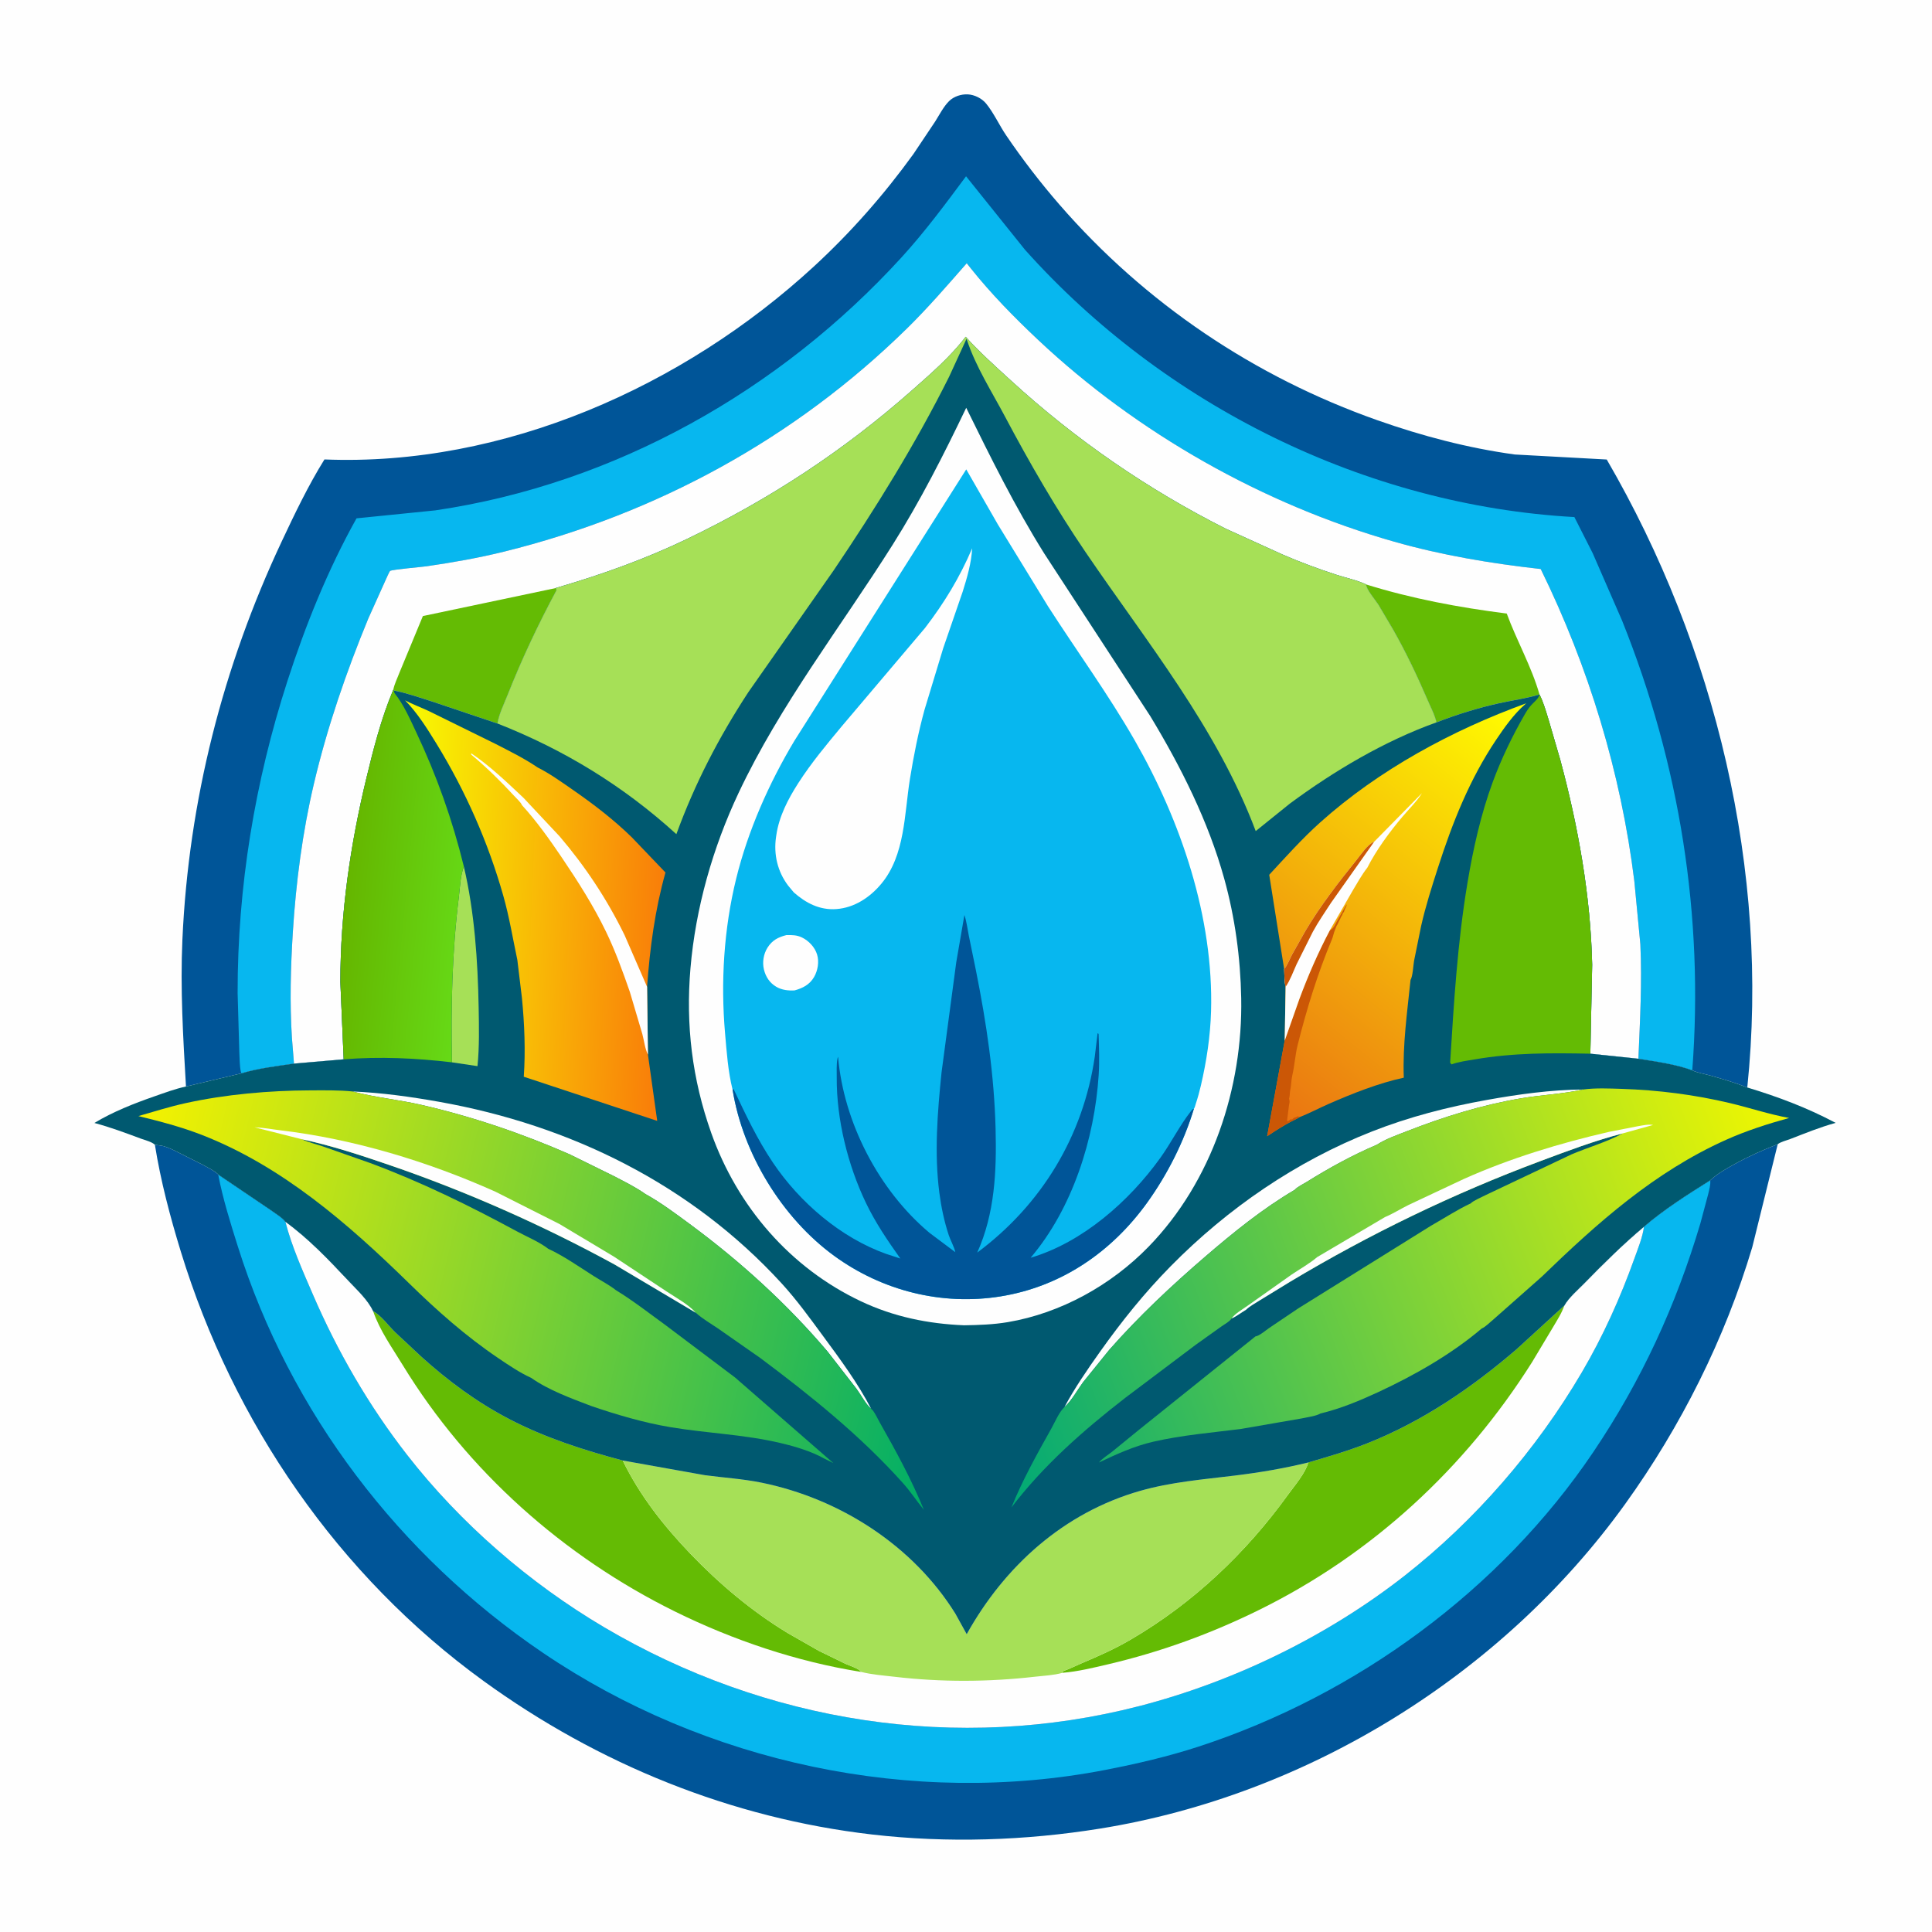 <svg version="1.1" xmlns="http://www.w3.org/2000/svg" style="display: block;" viewBox="0 0 2048 2048" width="1024" height="1024">
<defs>
	<linearGradient id="Gradient1" gradientUnits="userSpaceOnUse" x1="369.153" y1="926.342" x2="494.815" y2="938.475">
		<stop class="stop0" offset="0" stop-opacity="1" stop-color="rgb(101,182,0)"/>
		<stop class="stop1" offset="1" stop-opacity="1" stop-color="rgb(102,217,22)"/>
	</linearGradient>
	<linearGradient id="Gradient2" gradientUnits="userSpaceOnUse" x1="1634.53" y1="762.727" x2="1320.38" y2="1152.87">
		<stop class="stop0" offset="0" stop-opacity="1" stop-color="rgb(255,255,0)"/>
		<stop class="stop1" offset="1" stop-opacity="1" stop-color="rgb(234,117,18)"/>
	</linearGradient>
	<linearGradient id="Gradient3" gradientUnits="userSpaceOnUse" x1="423.173" y1="959.287" x2="703.824" y2="970.795">
		<stop class="stop0" offset="0" stop-opacity="1" stop-color="rgb(248,251,2)"/>
		<stop class="stop1" offset="1" stop-opacity="1" stop-color="rgb(249,125,9)"/>
	</linearGradient>
	<linearGradient id="Gradient4" gradientUnits="userSpaceOnUse" x1="133.614" y1="1246.96" x2="1010.7" y2="1454.71">
		<stop class="stop0" offset="0" stop-opacity="1" stop-color="rgb(245,242,0)"/>
		<stop class="stop1" offset="1" stop-opacity="1" stop-color="rgb(0,174,103)"/>
	</linearGradient>
	<linearGradient id="Gradient5" gradientUnits="userSpaceOnUse" x1="1890.63" y1="1178.8" x2="1038.43" y2="1504.56">
		<stop class="stop0" offset="0" stop-opacity="1" stop-color="rgb(241,247,0)"/>
		<stop class="stop1" offset="1" stop-opacity="1" stop-color="rgb(0,169,118)"/>
	</linearGradient>
</defs>
<path transform="translate(0,0)" fill="rgb(254,254,254)" d="M -0 -0 L 2048 0 L 2048 2048 L -0 2048 L -0 -0 z"/>
<path transform="translate(0,0)" fill="rgb(0,85,152)" d="M 197.142 1151.75 C 194.096 1099.8 191.021 1048.03 193.357 995.953 C 199.95 849.011 236.228 706.758 298.694 573.817 C 312.411 544.625 326.863 514.419 343.933 487.03 C 534.01 494.708 724.639 409.736 862.872 282.352 C 902.101 246.201 937.024 206.465 968.275 163.25 L 991.318 128.808 C 995.789 121.764 1000.13 113.081 1006.02 107.229 C 1011.06 102.219 1018.97 99.662 1026 100.044 C 1033.02 100.425 1040.77 104.255 1045.26 109.713 C 1053.36 119.569 1059.42 132.991 1066.7 143.68 C 1083.97 169.06 1102.95 193.742 1123.08 216.92 C 1213.89 321.477 1329.69 399.476 1460.23 445.511 C 1507.52 462.187 1555.99 474.951 1605.72 481.78 L 1703.21 487.104 C 1818.61 685.544 1876 923.599 1852.2 1152.78 C 1839.41 1147.73 1826.23 1143.82 1813 1140.11 C 1806.77 1138.36 1799.7 1137.36 1793.88 1134.61 C 1776.26 1128.06 1755.26 1125.32 1736.77 1122.32 L 1685.83 1116.97 L 1687.76 1022.66 C 1686.1 949.518 1673 876.291 1654.03 805.797 L 1641.61 763.176 C 1638.83 754.194 1636.19 744.591 1631.93 736.202 C 1617.86 740.443 1603.24 742.317 1588.91 745.5 C 1566.6 750.456 1544.02 757.475 1522.71 765.768 C 1521.07 757.997 1516.7 749.844 1513.56 742.536 C 1502.55 716.897 1490.46 691.41 1476.65 667.142 L 1461.2 640.994 C 1457.55 635.319 1448.97 625.77 1448.04 619.503 C 1438.35 614.907 1426.87 612.642 1416.64 609.307 C 1397.3 602.998 1378.01 595.88 1359.36 587.765 L 1299.11 560.375 C 1216.46 518.702 1139.86 465.874 1071.6 403.397 C 1055.42 388.584 1038.31 373.344 1023.66 357.029 C 1007.79 377.954 986.401 396.437 966.75 413.796 C 894.018 478.043 815.606 529.405 728.238 571.373 C 684.537 592.366 638.959 608.718 592.489 622.345 C 592.215 622.426 589.278 623.236 589.188 623.357 L 589.972 625.521 C 570.459 661.789 553.042 698.785 537.88 737.055 C 534.132 746.514 528.919 756.919 527.328 766.938 L 458.785 743.873 C 445.097 739.566 431.736 734.755 417.615 731.986 L 416.882 731.258 C 404.388 760.639 396.027 793.303 388.547 824.262 C 371.309 895.619 360.856 967.361 360.795 1040.95 L 364.311 1122.92 L 311.65 1127.47 C 293.513 1130.1 273.432 1132.44 255.93 1137.8 L 197.142 1151.75 z"/>
<path transform="translate(0,0)" fill="rgb(7,183,239)" d="M 255.93 1137.8 L 255.402 1136.33 C 253.905 1130.22 254.1 1122.18 253.694 1115.87 L 251.885 1052.8 C 251.767 940.28 270.091 828.886 304.688 721.909 C 323.808 662.788 347.579 603.763 377.93 549.458 L 461.406 541.021 C 651.664 513.08 826.821 414.057 955.787 272.696 C 980.551 245.552 1002.18 216.305 1024.05 186.875 L 1086.54 264.758 C 1233.9 429.592 1447.74 535.776 1668.91 548.123 L 1688.27 586.302 L 1719.5 657.933 C 1780.53 810.055 1806.29 971.181 1793.88 1134.61 C 1776.26 1128.06 1755.26 1125.32 1736.77 1122.32 C 1738.47 1081.68 1740.73 1041.76 1738.85 1001.01 L 1732.43 933.832 C 1718.26 819.259 1684.07 706.809 1633.23 603.199 C 1580.53 597.294 1528.81 588.704 1477.74 574.153 C 1339.04 534.633 1205.65 459.217 1100.58 360.394 C 1075.08 336.406 1050.84 311.716 1028.96 284.32 L 1024.78 279.045 C 1004.13 302.586 983.758 326.252 961.385 348.207 C 842.463 464.908 696.057 544.695 534.546 584.708 C 507.671 591.366 479.715 596.285 452.307 600.266 C 446.929 601.048 415.954 603.698 413.569 605.176 C 412.834 605.632 410.006 612.254 409.36 613.548 L 390.391 655.713 C 367.005 712.481 346.932 770.696 332.826 830.494 C 320.638 882.162 313.692 935.552 310.397 988.5 C 308.092 1025.55 307.078 1063.11 309.449 1100.2 L 311.65 1127.47 C 293.513 1130.1 273.432 1132.44 255.93 1137.8 z"/>
<path transform="translate(0,0)" fill="rgb(254,254,254)" d="M 311.65 1127.47 L 309.449 1100.2 C 307.078 1063.11 308.092 1025.55 310.397 988.5 C 313.692 935.552 320.638 882.162 332.826 830.494 C 346.932 770.696 367.005 712.481 390.391 655.713 L 409.36 613.548 C 410.006 612.254 412.834 605.632 413.569 605.176 C 415.954 603.698 446.929 601.048 452.307 600.266 C 479.715 596.285 507.671 591.366 534.546 584.708 C 696.057 544.695 842.463 464.908 961.385 348.207 C 983.758 326.252 1004.13 302.586 1024.78 279.045 L 1028.96 284.32 C 1050.84 311.716 1075.08 336.406 1100.58 360.394 C 1205.65 459.217 1339.04 534.633 1477.74 574.153 C 1528.81 588.704 1580.53 597.294 1633.23 603.199 C 1684.07 706.809 1718.26 819.259 1732.43 933.832 L 1738.85 1001.01 C 1740.73 1041.76 1738.47 1081.68 1736.77 1122.32 L 1685.83 1116.97 L 1687.76 1022.66 C 1686.1 949.518 1673 876.291 1654.03 805.797 L 1641.61 763.176 C 1638.83 754.194 1636.19 744.591 1631.93 736.202 C 1617.86 740.443 1603.24 742.317 1588.91 745.5 C 1566.6 750.456 1544.02 757.475 1522.71 765.768 C 1521.07 757.997 1516.7 749.844 1513.56 742.536 C 1502.55 716.897 1490.46 691.41 1476.65 667.142 L 1461.2 640.994 C 1457.55 635.319 1448.97 625.77 1448.04 619.503 C 1438.35 614.907 1426.87 612.642 1416.64 609.307 C 1397.3 602.998 1378.01 595.88 1359.36 587.765 L 1299.11 560.375 C 1216.46 518.702 1139.86 465.874 1071.6 403.397 C 1055.42 388.584 1038.31 373.344 1023.66 357.029 C 1007.79 377.954 986.401 396.437 966.75 413.796 C 894.018 478.043 815.606 529.405 728.238 571.373 C 684.537 592.366 638.959 608.718 592.489 622.345 C 592.215 622.426 589.278 623.236 589.188 623.357 L 589.972 625.521 C 570.459 661.789 553.042 698.785 537.88 737.055 C 534.132 746.514 528.919 756.919 527.328 766.938 L 458.785 743.873 C 445.097 739.566 431.736 734.755 417.615 731.986 L 416.882 731.258 C 404.388 760.639 396.027 793.303 388.547 824.262 C 371.309 895.619 360.856 967.361 360.795 1040.95 L 364.311 1122.92 L 311.65 1127.47 z"/>
<path transform="translate(0,0)" fill="rgb(100,187,4)" d="M 589.188 623.357 L 589.972 625.521 C 570.459 661.789 553.042 698.785 537.88 737.055 C 534.132 746.514 528.919 756.919 527.328 766.938 L 458.785 743.873 C 445.097 739.566 431.736 734.755 417.615 731.986 L 416.882 731.258 C 418.001 725.269 421.217 718.94 423.367 713.209 L 448.273 653.047 L 589.188 623.357 z"/>
<path transform="translate(0,0)" fill="rgb(100,187,4)" d="M 1448.04 619.503 C 1496.86 634.681 1546.57 643.936 1597.22 650.388 C 1607.73 679.122 1623.6 706.752 1631.93 736.202 C 1617.86 740.443 1603.24 742.317 1588.91 745.5 C 1566.6 750.456 1544.02 757.475 1522.71 765.768 C 1521.07 757.997 1516.7 749.844 1513.56 742.536 C 1502.55 716.897 1490.46 691.41 1476.65 667.142 L 1461.2 640.994 C 1457.55 635.319 1448.97 625.77 1448.04 619.503 z"/>
<path transform="translate(0,0)" fill="rgb(0,85,152)" d="M 164.183 1213.47 L 170.183 1214.39 C 175.463 1214.94 180.394 1217.57 185.187 1219.71 L 214.442 1234.44 C 219.804 1237.41 226.622 1240.56 231.087 1244.73 L 231.314 1245.15 L 286.672 1282.57 C 291.621 1286.21 298.778 1290.36 302.527 1295.12 C 327.19 1312.97 348.813 1335.82 369.586 1357.92 C 378.511 1367.41 390.002 1377.95 395.513 1389.83 C 404.035 1394.59 411.54 1404.95 418.5 1411.87 L 446.529 1438.09 C 474.967 1463.78 505.562 1486.43 539.613 1504.17 C 578.062 1524.2 618.413 1537.08 660.118 1548.2 L 747.125 1563.76 C 767.084 1566.42 787.385 1567.65 807.132 1571.67 C 889.993 1588.52 967.679 1638.14 1012.69 1710.5 L 1024.75 1732.33 C 1065.02 1660.02 1127.77 1603.49 1208.5 1580.42 C 1241.51 1570.99 1274.86 1568.34 1308.78 1564.19 C 1335.15 1560.97 1361.01 1556.61 1386.81 1550.29 C 1407.95 1544.12 1429 1538.04 1449.5 1529.91 C 1507.94 1506.74 1560.19 1471.06 1607.6 1430.29 L 1658.27 1383.91 C 1663 1375.5 1672.42 1367.52 1679.18 1360.6 C 1699.48 1339.8 1720.37 1319.08 1742.67 1300.4 C 1764.23 1281.85 1788.87 1266.34 1812.9 1251.22 C 1820.59 1244.09 1829.31 1239.18 1838.45 1234.14 C 1853.37 1225.9 1868.56 1219.06 1884.45 1212.95 L 1857.5 1321.98 C 1828.52 1419.11 1781.84 1512.22 1722.64 1594.45 C 1592.49 1775.23 1386.06 1902.96 1166.13 1938.38 C 1086.83 1951.15 1004.45 1953.88 924.552 1944.66 C 775.068 1927.39 634.18 1870.09 512.632 1781.95 C 358.523 1670.21 247.295 1507.95 191.656 1326.65 C 180.311 1289.68 170.278 1251.71 164.183 1213.47 z"/>
<path transform="translate(0,0)" fill="rgb(7,183,239)" d="M 231.314 1245.15 L 286.672 1282.57 C 291.621 1286.21 298.778 1290.36 302.527 1295.12 C 309.258 1321.37 320.953 1347.36 331.671 1372.21 C 357.808 1432.81 390.951 1490.08 431.533 1542.22 C 488.003 1614.78 561.343 1678.27 640.49 1725 C 811.628 1826.05 1014.78 1858.32 1207.72 1808.52 C 1307.99 1782.63 1407.23 1734.31 1488.86 1670.4 C 1563.69 1611.8 1628.56 1536.84 1676.72 1454.9 C 1699.26 1416.54 1717.66 1375.7 1732.62 1333.81 C 1736.36 1323.34 1741.29 1311.46 1742.67 1300.4 C 1764.23 1281.85 1788.87 1266.34 1812.9 1251.22 C 1813.47 1255.93 1811.76 1261.39 1810.71 1266.01 L 1802.51 1296.69 C 1776.55 1384.15 1740.03 1463.47 1688.98 1539.21 C 1590.35 1685.56 1437.82 1796.95 1270.42 1851.51 C 1238.28 1861.98 1205.08 1869.7 1171.92 1876.14 C 967.275 1915.82 747.834 1868.8 575.609 1752.09 C 423.238 1648.82 307.669 1497.37 252.163 1321.44 C 244.292 1296.5 236.243 1270.83 231.314 1245.15 z"/>
<path transform="translate(0,0)" fill="rgb(254,254,254)" d="M 302.527 1295.12 C 327.19 1312.97 348.813 1335.82 369.586 1357.92 C 378.511 1367.41 390.002 1377.95 395.513 1389.83 C 404.035 1394.59 411.54 1404.95 418.5 1411.87 L 446.529 1438.09 C 474.967 1463.78 505.562 1486.43 539.613 1504.17 C 578.062 1524.2 618.413 1537.08 660.118 1548.2 L 747.125 1563.76 C 767.084 1566.42 787.385 1567.65 807.132 1571.67 C 889.993 1588.52 967.679 1638.14 1012.69 1710.5 L 1024.75 1732.33 C 1065.02 1660.02 1127.77 1603.49 1208.5 1580.42 C 1241.51 1570.99 1274.86 1568.34 1308.78 1564.19 C 1335.15 1560.97 1361.01 1556.61 1386.81 1550.29 C 1407.95 1544.12 1429 1538.04 1449.5 1529.91 C 1507.94 1506.74 1560.19 1471.06 1607.6 1430.29 L 1658.27 1383.91 C 1663 1375.5 1672.42 1367.52 1679.18 1360.6 C 1699.48 1339.8 1720.37 1319.08 1742.67 1300.4 C 1741.29 1311.46 1736.36 1323.34 1732.62 1333.81 C 1717.66 1375.7 1699.26 1416.54 1676.72 1454.9 C 1628.56 1536.84 1563.69 1611.8 1488.86 1670.4 C 1407.23 1734.31 1307.99 1782.63 1207.72 1808.52 C 1014.78 1858.32 811.628 1826.05 640.49 1725 C 561.343 1678.27 488.003 1614.78 431.533 1542.22 C 390.951 1490.08 357.808 1432.81 331.671 1372.21 C 320.953 1347.36 309.258 1321.37 302.527 1295.12 z"/>
<path transform="translate(0,0)" fill="rgb(100,187,4)" d="M 395.513 1389.83 C 404.035 1394.59 411.54 1404.95 418.5 1411.87 L 446.529 1438.09 C 474.967 1463.78 505.562 1486.43 539.613 1504.17 C 578.062 1524.2 618.413 1537.08 660.118 1548.2 C 678.07 1585.18 703.682 1617.68 732.034 1647.21 C 762.689 1679.13 797.078 1708.13 835 1731.1 L 868 1749.94 L 896.201 1763.69 C 900.41 1765.58 910.47 1768.66 912.895 1772.3 C 844.991 1761.56 776.897 1738.6 715.355 1708.2 C 597.346 1649.91 495.588 1559.46 426.868 1446.97 C 415.749 1428.77 402.41 1410.16 395.513 1389.83 z"/>
<path transform="translate(0,0)" fill="rgb(100,187,4)" d="M 1386.81 1550.29 C 1407.95 1544.12 1429 1538.04 1449.5 1529.91 C 1507.94 1506.74 1560.19 1471.06 1607.6 1430.29 L 1658.27 1383.91 C 1655.5 1392.06 1650.5 1399.6 1646.18 1407.01 L 1623.93 1444.13 C 1552.94 1556.59 1454.36 1647.54 1335 1706.43 C 1283.57 1731.81 1230.67 1751.03 1174.81 1764.18 C 1159.12 1767.87 1142.16 1772.02 1126.09 1773.25 L 1126.93 1771.51 C 1133.74 1769.11 1140.33 1765.73 1147 1762.92 C 1164.79 1755.42 1181.66 1747.91 1198.37 1738.15 C 1264.7 1699.42 1320.58 1646.46 1365.39 1584.38 C 1372.21 1574.93 1383.88 1561.42 1386.81 1550.29 z"/>
<path transform="translate(0,0)" fill="rgb(166,224,87)" d="M 660.118 1548.2 L 747.125 1563.76 C 767.084 1566.42 787.385 1567.65 807.132 1571.67 C 889.993 1588.52 967.679 1638.14 1012.69 1710.5 L 1024.75 1732.33 C 1065.02 1660.02 1127.77 1603.49 1208.5 1580.42 C 1241.51 1570.99 1274.86 1568.34 1308.78 1564.19 C 1335.15 1560.97 1361.01 1556.61 1386.81 1550.29 C 1383.88 1561.42 1372.21 1574.93 1365.39 1584.38 C 1320.58 1646.46 1264.7 1699.42 1198.37 1738.15 C 1181.66 1747.91 1164.79 1755.42 1147 1762.92 C 1140.33 1765.73 1133.74 1769.11 1126.93 1771.51 L 1126.09 1773.25 L 1125.92 1773.36 C 1116.78 1775.88 1106.89 1776.29 1097.5 1777.35 C 1047.25 1783.06 997.912 1783.29 947.616 1777.37 C 936.152 1776.03 924.06 1775.17 912.895 1772.3 C 910.47 1768.66 900.41 1765.58 896.201 1763.69 L 868 1749.94 L 835 1731.1 C 797.078 1708.13 762.689 1679.13 732.034 1647.21 C 703.682 1617.68 678.07 1585.18 660.118 1548.2 z"/>
<path transform="translate(0,0)" fill="rgb(0,89,112)" d="M 589.188 623.357 C 589.278 623.236 592.215 622.426 592.489 622.345 C 638.959 608.718 684.537 592.366 728.238 571.373 C 815.606 529.405 894.018 478.043 966.75 413.796 C 986.401 396.437 1007.79 377.954 1023.66 357.029 C 1038.31 373.344 1055.42 388.584 1071.6 403.397 C 1139.86 465.874 1216.46 518.702 1299.11 560.375 L 1359.36 587.765 C 1378.01 595.88 1397.3 602.998 1416.64 609.307 C 1426.87 612.642 1438.35 614.907 1448.04 619.503 C 1448.97 625.77 1457.55 635.319 1461.2 640.994 L 1476.65 667.142 C 1490.46 691.41 1502.55 716.897 1513.56 742.536 C 1516.7 749.844 1521.07 757.997 1522.71 765.768 C 1544.02 757.475 1566.6 750.456 1588.91 745.5 C 1603.24 742.317 1617.86 740.443 1631.93 736.202 C 1636.19 744.591 1638.83 754.194 1641.61 763.176 L 1654.03 805.797 C 1673 876.291 1686.1 949.518 1687.76 1022.66 L 1685.83 1116.97 L 1736.77 1122.32 C 1755.26 1125.32 1776.26 1128.06 1793.88 1134.61 C 1799.7 1137.36 1806.77 1138.36 1813 1140.11 C 1826.23 1143.82 1839.41 1147.73 1852.2 1152.78 C 1884.68 1162.59 1915.88 1174.33 1945.86 1190.3 C 1929.24 1194.84 1913.65 1201.27 1897.62 1207.46 C 1894.02 1208.85 1887.24 1210.49 1884.45 1212.95 C 1868.56 1219.06 1853.37 1225.9 1838.45 1234.14 C 1829.31 1239.18 1820.59 1244.09 1812.9 1251.22 C 1788.87 1266.34 1764.23 1281.85 1742.67 1300.4 C 1720.37 1319.08 1699.48 1339.8 1679.18 1360.6 C 1672.42 1367.52 1663 1375.5 1658.27 1383.91 L 1607.6 1430.29 C 1560.19 1471.06 1507.94 1506.74 1449.5 1529.91 C 1429 1538.04 1407.95 1544.12 1386.81 1550.29 C 1361.01 1556.61 1335.15 1560.97 1308.78 1564.19 C 1274.86 1568.34 1241.51 1570.99 1208.5 1580.42 C 1127.77 1603.49 1065.02 1660.02 1024.75 1732.33 L 1012.69 1710.5 C 967.679 1638.14 889.993 1588.52 807.132 1571.67 C 787.385 1567.65 767.084 1566.42 747.125 1563.76 L 660.118 1548.2 C 618.413 1537.08 578.062 1524.2 539.613 1504.17 C 505.562 1486.43 474.967 1463.78 446.529 1438.09 L 418.5 1411.87 C 411.54 1404.95 404.035 1394.59 395.513 1389.83 C 390.002 1377.95 378.511 1367.41 369.586 1357.92 C 348.813 1335.82 327.19 1312.97 302.527 1295.12 C 298.778 1290.36 291.621 1286.21 286.672 1282.57 L 231.314 1245.15 L 231.087 1244.73 C 226.622 1240.56 219.804 1237.41 214.442 1234.44 L 185.187 1219.71 C 180.394 1217.57 175.463 1214.94 170.183 1214.39 L 164.183 1213.47 C 160.92 1210.33 153.616 1208.59 149.319 1206.99 C 133.062 1200.93 116.83 1194.88 100.057 1190.38 C 119.664 1178.53 142.124 1169.68 163.729 1162.17 C 174.707 1158.35 185.762 1154.17 197.142 1151.75 L 255.93 1137.8 C 273.432 1132.44 293.513 1130.1 311.65 1127.47 L 364.311 1122.92 L 360.795 1040.95 C 360.856 967.361 371.309 895.619 388.547 824.262 C 396.027 793.303 404.388 760.639 416.882 731.258 L 417.615 731.986 C 431.736 734.755 445.097 739.566 458.785 743.873 L 527.328 766.938 C 528.919 756.919 534.132 746.514 537.88 737.055 C 553.042 698.785 570.459 661.789 589.972 625.521 L 589.188 623.357 z"/>
<path transform="translate(0,0)" fill="rgb(166,224,87)" d="M 491.714 918.586 C 503.026 966.767 506.488 1018.59 507.393 1067.97 C 507.767 1088.4 508.218 1109.82 506.156 1130.15 L 479.113 1126.12 C 477.926 1067.24 479.16 1009.2 486.398 950.733 C 487.669 940.46 487.975 928.24 491.714 918.586 z"/>
<path transform="translate(0,0)" fill="rgb(254,254,254)" d="M 1128.38 1491.56 C 1139.15 1471.38 1152.75 1451.65 1166.01 1432.99 C 1189.03 1400.59 1213.07 1370.59 1241 1342.22 C 1301.37 1280.91 1374.11 1230.96 1454.36 1199.41 C 1493.73 1183.92 1534.52 1173.45 1576.09 1165.99 C 1609.67 1159.96 1644.01 1155.2 1678.15 1154.91 C 1656.55 1159.69 1634 1160.62 1612.14 1164.31 C 1570.88 1171.26 1530.09 1183.96 1491.19 1199.19 C 1481.05 1203.17 1468.74 1207.4 1459.62 1213.41 C 1433.95 1224.34 1408.82 1238.09 1385.18 1252.87 C 1381.66 1255.08 1375.06 1258.17 1372.63 1261.15 C 1338.45 1281.21 1307.3 1306.51 1277.31 1332.31 C 1241.5 1363.12 1207.2 1395.32 1175.94 1430.81 L 1148.01 1465.35 C 1141.98 1473.54 1135.93 1484.87 1128.38 1491.56 z"/>
<path transform="translate(0,0)" fill="rgb(254,254,254)" d="M 373.82 1157 C 404.709 1158.33 435.016 1162.54 465.427 1167.95 C 604.571 1192.71 732.323 1255.37 828.446 1360.31 C 844.438 1377.77 858.252 1396.93 872.27 1415.95 C 890.301 1440.43 909.61 1466.4 923.492 1493.47 C 917.629 1488.34 912.709 1478.7 907.982 1472.26 L 877.219 1432.68 C 834.72 1382.56 785.355 1337.63 732.576 1298.59 C 717.031 1287.09 700.833 1274.97 683.956 1265.59 C 673.687 1258.32 661.741 1252.48 650.591 1246.64 L 604.924 1224.17 L 604.88 1224.07 C 553.799 1201.68 500.747 1183.59 446.359 1171.13 C 422.837 1165.74 398.244 1163.4 375.043 1157.33 L 373.82 1157 z"/>
<path transform="translate(0,0)" fill="url(#Gradient1)" d="M 416.882 731.258 L 417.615 731.986 C 417.803 733.363 417.667 734.115 418.551 735.215 C 427.873 746.803 434.562 762.15 440.925 775.598 C 462.862 821.957 479.499 868.783 491.714 918.586 C 487.975 928.24 487.669 940.46 486.398 950.733 C 479.16 1009.2 477.926 1067.24 479.113 1126.12 C 440.836 1121.63 402.776 1119.84 364.311 1122.92 L 360.795 1040.95 C 360.856 967.361 371.309 895.619 388.547 824.262 C 396.027 793.303 404.388 760.639 416.882 731.258 z"/>
<path transform="translate(0,0)" fill="rgb(100,187,4)" d="M 1631.93 736.202 C 1636.19 744.591 1638.83 754.194 1641.61 763.176 L 1654.03 805.797 C 1673 876.291 1686.1 949.518 1687.76 1022.66 L 1685.83 1116.97 C 1644.28 1116.11 1604.18 1115.92 1563.02 1123.04 C 1555.11 1124.41 1546.24 1125.47 1538.71 1128.29 L 1537.22 1126.5 C 1541.16 1062.78 1544.97 999.572 1555.48 936.49 C 1561.49 900.337 1569.72 863.172 1582.46 828.75 C 1591.57 804.157 1603.11 780.238 1616.18 757.5 C 1618.29 753.827 1620.5 750.421 1623.34 747.271 C 1626.14 744.169 1631.23 740.408 1631.93 736.202 z"/>
<path transform="translate(0,0)" fill="url(#Gradient2)" d="M 1345.43 927.297 C 1362.88 908.486 1380.2 889.052 1399.32 871.914 C 1461.71 815.983 1539.46 773.978 1617.89 745.525 L 1616.48 746.743 C 1604.68 757.101 1594.8 771.046 1586.09 784.01 C 1557.88 826.012 1539.63 872.047 1524.24 919.948 C 1517.69 940.318 1511.17 960.668 1506.46 981.562 L 1498.96 1018.5 C 1498.12 1023.24 1497.63 1034.9 1495.23 1038.79 C 1491.67 1073.37 1486.77 1107.49 1488.08 1142.39 C 1461.57 1148.05 1433.19 1159.35 1408.42 1170.2 C 1397.91 1174.81 1387.54 1180.39 1376.87 1184.51 C 1376.64 1185.13 1370.4 1187.98 1369.47 1188.47 C 1360.28 1193.23 1351.83 1198.71 1343.23 1204.45 L 1361.84 1103.15 L 1362.81 1046.09 C 1361.33 1040.32 1361.58 1033.29 1361.26 1027.29 L 1345.43 927.297 z"/>
<path transform="translate(0,0)" fill="rgb(203,87,6)" d="M 1409.61 986.298 L 1411.28 985.199 C 1414.17 983.152 1415.36 980.003 1416.99 976.995 L 1427.4 958.66 C 1427.6 960.2 1426.96 961.069 1426.29 962.409 C 1425.26 964.479 1425.7 963.472 1424.97 965.625 C 1423.93 968.72 1425.24 965.421 1423.51 968 L 1422.5 970.51 L 1421.51 972 L 1421.01 973.25 L 1418.4 978.625 C 1417.54 980.512 1418.07 979.454 1417.12 980.984 C 1416.29 982.312 1416.04 983.559 1415.5 985 L 1415.07 985.924 C 1413.73 989.017 1413.28 992.463 1411.95 995.631 C 1396.83 1031.67 1385.09 1069.74 1375.6 1107.62 C 1372.92 1118.28 1372.36 1129.44 1369.87 1140.02 C 1368.72 1144.9 1368.91 1150.08 1367.81 1154.93 C 1367.18 1157.68 1367.4 1160.39 1366.79 1163.17 C 1366.35 1165.17 1366.43 1164.2 1366.81 1166.25 C 1367.2 1168.37 1366.88 1169.33 1366.44 1171.35 L 1364.38 1187.51 L 1365 1188.76 C 1366.47 1188.02 1366.92 1187.66 1368 1186.51 L 1369.75 1186.75 L 1370.46 1185.93 C 1371.7 1184.7 1372.51 1184.65 1374.08 1184.08 L 1376.34 1183.14 L 1376.87 1184.51 C 1376.64 1185.13 1370.4 1187.98 1369.47 1188.47 C 1360.28 1193.23 1351.83 1198.71 1343.23 1204.45 L 1361.84 1103.15 L 1377.34 1059.14 C 1386.5 1034.43 1397.32 1009.58 1409.61 986.298 z"/>
<path transform="translate(0,0)" fill="rgb(254,254,254)" d="M 1456.65 892.297 L 1507.37 840.74 C 1501.63 849.818 1493.34 857.829 1486.4 866.061 C 1472.86 882.115 1458.91 901.09 1449.41 919.795 C 1443.48 927.303 1438.83 935.981 1433.87 944.151 L 1409.61 986.298 C 1397.32 1009.58 1386.5 1034.43 1377.34 1059.14 L 1361.84 1103.15 L 1362.81 1046.09 C 1361.33 1040.32 1361.58 1033.29 1361.26 1027.29 C 1364.78 1023.04 1367.02 1016.84 1369.62 1011.88 L 1383.81 986.753 C 1399.43 960.456 1418.63 935.578 1437.84 911.825 C 1442.21 906.418 1450.07 894.556 1456.65 892.297 z"/>
<path transform="translate(0,0)" fill="rgb(203,87,6)" d="M 1361.26 1027.29 C 1364.78 1023.04 1367.02 1016.84 1369.62 1011.88 L 1383.81 986.753 C 1399.43 960.456 1418.63 935.578 1437.84 911.825 C 1442.21 906.418 1450.07 894.556 1456.65 892.297 L 1411 956.918 C 1404.45 967.022 1397.42 977.13 1391.67 987.709 L 1374.5 1022 C 1370.91 1029.85 1367.7 1039.02 1362.81 1046.09 C 1361.33 1040.32 1361.58 1033.29 1361.26 1027.29 z"/>
<path transform="translate(0,0)" fill="url(#Gradient3)" d="M 548.396 1017.52 C 543.582 994.763 539.91 972.122 533.549 949.66 C 517.496 892.978 493.475 838.495 462.665 788.307 C 452.928 772.445 442.45 755.737 429.39 742.376 C 437.556 746.731 446.264 749.848 454.622 753.803 L 525.255 788.563 C 540.238 796.267 555.975 804.01 569.878 813.522 C 582.575 819.879 594.669 828.564 606.342 836.638 C 628.663 852.076 650.28 868.572 669.728 887.563 L 705.424 924.885 C 694.275 964.578 688.88 1005.05 685.941 1046.12 L 686.835 1117.96 L 696.685 1188.19 L 555.221 1141.38 C 557.142 1114.01 555.942 1085.16 553.273 1057.88 L 548.396 1017.52 z"/>
<path transform="translate(0,0)" fill="rgb(254,254,254)" d="M 553.195 853.359 C 552.684 851.131 546.765 845.535 545.024 843.647 C 530.595 828.002 515.83 813.523 499.5 799.872 L 499.5 798.51 C 519.516 812.044 537.304 829.169 554.874 845.704 L 593.218 886.585 C 620.563 918.62 643.575 953.407 662.065 991.273 L 685.941 1046.12 L 686.835 1117.96 C 683.618 1111.49 682.789 1103.2 680.92 1096.19 L 667.662 1051.45 C 660.164 1029.85 652.373 1008.31 642.426 987.691 C 629.25 960.378 612.569 934.203 595.588 909.094 C 582.594 889.881 568.848 870.507 553.195 853.359 z"/>
<path transform="translate(0,0)" fill="url(#Gradient4)" d="M 563.103 1460.62 C 550.994 1455.15 538.932 1446.94 527.955 1439.52 C 493.584 1416.26 463.171 1389.25 433.561 1360.28 C 369.238 1297.36 298.951 1236.12 213.958 1203.05 C 191.98 1194.5 169.582 1188.69 146.741 1183.08 C 163.205 1178.37 179.655 1173.14 196.387 1169.45 C 239.161 1160.03 285.277 1155.99 329.013 1155.84 C 343.917 1155.79 358.983 1155.51 373.82 1157 L 375.043 1157.33 C 398.244 1163.4 422.837 1165.74 446.359 1171.13 C 500.747 1183.59 553.799 1201.68 604.88 1224.07 L 604.924 1224.17 L 650.591 1246.64 C 661.741 1252.48 673.687 1258.32 683.956 1265.59 C 700.833 1274.97 717.031 1287.09 732.576 1298.59 C 785.355 1337.63 834.72 1382.56 877.219 1432.68 L 907.982 1472.26 C 912.709 1478.7 917.629 1488.34 923.492 1493.47 C 926.233 1494.96 931.014 1505.15 932.74 1508.19 C 949.655 1537.93 966.437 1568.7 979.319 1600.44 C 971.785 1591.23 965.301 1581.25 957.341 1572.34 C 912.423 1522.11 859.435 1479.48 805.612 1439.3 L 761.011 1408.16 C 753.354 1402.96 744.345 1397.78 737.538 1391.55 L 651.567 1340.48 C 575.729 1298.99 494.665 1263.06 412.911 1235.02 C 382.314 1224.53 351.377 1214.31 319.699 1207.59 C 327.025 1210.94 334.823 1212.74 342.429 1215.3 L 392.377 1232.85 C 446.18 1252.82 497.48 1277.96 547.884 1305.26 C 558.304 1310.9 571.802 1316.49 581.139 1323.75 C 597.688 1331.39 613.889 1342.87 629.328 1352.64 C 636.905 1357.43 645.756 1362.02 652.76 1367.55 C 671.007 1378.72 687.707 1391.75 704.98 1404.3 L 779.261 1460.25 L 883.335 1550.89 L 873.729 1546.14 C 859.865 1538.35 842.988 1533.39 827.598 1529.73 C 789.118 1520.58 749.682 1519.38 710.793 1512.87 C 682.299 1508.1 653.81 1499.69 626.502 1490.34 C 605.486 1482.29 581.565 1473.66 563.103 1460.62 z"/>
<path transform="translate(0,0)" fill="rgb(254,254,254)" d="M 319.699 1207.59 L 269.879 1195 C 278.844 1195.27 287.618 1197.03 296.509 1198.08 C 374.737 1207.32 453.373 1231.14 525.174 1263.25 L 592.95 1297.46 L 650.67 1331.99 L 706.643 1369.02 C 716.353 1375.46 730.008 1382.87 737.538 1391.55 L 651.567 1340.48 C 575.729 1298.99 494.665 1263.06 412.911 1235.02 C 382.314 1224.53 351.377 1214.31 319.699 1207.59 z"/>
<path transform="translate(0,0)" fill="url(#Gradient5)" d="M 1678.15 1154.91 C 1691.39 1153.16 1705.71 1153.82 1719.06 1154.25 C 1757.7 1155.5 1796.26 1160.41 1833.89 1169.35 C 1854.87 1174.33 1875.34 1181.27 1896.57 1185.09 C 1873.93 1191.31 1851.1 1198.66 1829.66 1208.27 C 1753.68 1242.33 1693.43 1296.21 1634.28 1353.4 L 1582.97 1398.77 C 1579.67 1401.43 1574.44 1406.83 1570.74 1408.21 C 1538.7 1435.46 1499.36 1457.89 1461.25 1475.57 C 1441.8 1484.59 1420.76 1493.4 1399.85 1498.32 C 1395.04 1501.16 1385.5 1502.35 1379.9 1503.58 L 1315.06 1514.81 C 1284.1 1518.71 1253.03 1521.27 1222.56 1528.27 C 1202.11 1532.97 1183.78 1541.41 1164.96 1550.29 C 1168.15 1546.16 1174.51 1542.38 1178.7 1539.03 L 1207 1515.93 L 1330.85 1416.62 C 1334.5 1416.4 1341.91 1410.13 1345.06 1407.94 L 1376.16 1386.98 L 1516.99 1299.27 C 1530.98 1291.34 1544.82 1282.26 1559.36 1275.46 C 1560.33 1273.5 1572.54 1268.05 1575.28 1266.64 L 1665.88 1223.69 C 1683.63 1216.15 1703.34 1210.6 1720.22 1201.44 C 1690.57 1209.08 1661.66 1220.05 1633 1230.76 C 1540.52 1265.32 1452.1 1308.04 1367.43 1358.78 L 1335.14 1378.56 C 1330.43 1381.59 1324.84 1384.51 1320.86 1388.37 C 1315.85 1391.38 1310.71 1395.3 1305.47 1397.72 C 1303.04 1401.28 1298.32 1403.53 1294.81 1406.06 L 1267.45 1425.58 L 1193 1481.63 C 1148.84 1515.86 1106.13 1553.33 1072.17 1597.96 C 1083.7 1569.21 1099.39 1541.2 1114.51 1514.2 C 1118.34 1507.35 1122.71 1496.8 1128.38 1491.56 C 1135.93 1484.87 1141.98 1473.54 1148.01 1465.35 L 1175.94 1430.81 C 1207.2 1395.32 1241.5 1363.12 1277.31 1332.31 C 1307.3 1306.51 1338.45 1281.21 1372.63 1261.15 C 1375.06 1258.17 1381.66 1255.08 1385.18 1252.87 C 1408.82 1238.09 1433.95 1224.34 1459.62 1213.41 C 1468.74 1207.4 1481.05 1203.17 1491.19 1199.19 C 1530.09 1183.96 1570.88 1171.26 1612.14 1164.31 C 1634 1160.62 1656.55 1159.69 1678.15 1154.91 z"/>
<path transform="translate(0,0)" fill="rgb(254,254,254)" d="M 1468.16 1290.14 C 1476.7 1286.59 1484.98 1281.29 1493.33 1277.2 L 1551.85 1249.7 C 1600.69 1227.83 1653.93 1211.67 1706 1199.73 L 1736.28 1193.83 C 1741.52 1192.96 1747.11 1191.58 1752.4 1192.5 L 1720.22 1201.44 C 1690.57 1209.08 1661.66 1220.05 1633 1230.76 C 1540.52 1265.32 1452.1 1308.04 1367.43 1358.78 L 1335.14 1378.56 C 1330.43 1381.59 1324.84 1384.51 1320.86 1388.37 C 1315.85 1391.38 1310.71 1395.3 1305.47 1397.72 C 1309.09 1392.41 1317.19 1387.98 1322.4 1384.2 L 1368.99 1351.23 C 1377.88 1345.15 1388.04 1339.65 1396.17 1332.64 L 1468.16 1290.14 z"/>
<path transform="translate(0,0)" fill="rgb(166,224,87)" d="M 589.188 623.357 C 589.278 623.236 592.215 622.426 592.489 622.345 C 638.959 608.718 684.537 592.366 728.238 571.373 C 815.606 529.405 894.018 478.043 966.75 413.796 C 986.401 396.437 1007.79 377.954 1023.66 357.029 C 1038.31 373.344 1055.42 388.584 1071.6 403.397 C 1139.86 465.874 1216.46 518.702 1299.11 560.375 L 1359.36 587.765 C 1378.01 595.88 1397.3 602.998 1416.64 609.307 C 1426.87 612.642 1438.35 614.907 1448.04 619.503 C 1448.97 625.77 1457.55 635.319 1461.2 640.994 L 1476.65 667.142 C 1490.46 691.41 1502.55 716.897 1513.56 742.536 C 1516.7 749.844 1521.07 757.997 1522.71 765.768 C 1467.79 785.368 1414.05 817.238 1367.24 851.904 L 1331.12 880.977 C 1289.9 771.519 1215.74 680.87 1150.65 585.156 C 1119.46 539.291 1091.21 490.423 1065.26 441.433 C 1051.39 415.242 1034.23 388.504 1024.97 360.283 L 1024.59 359.107 L 1006.12 399.308 C 970.446 470.757 928.211 538.785 883.545 604.89 L 793.296 733.698 C 762.007 781.513 736.59 830.509 716.978 884.234 C 660.725 833.043 597.965 794.722 527.328 766.938 C 528.919 756.919 534.132 746.514 537.88 737.055 C 553.042 698.785 570.459 661.789 589.972 625.521 L 589.188 623.357 z"/>
<path transform="translate(0,0)" fill="rgb(254,254,254)" d="M 1024.23 432.287 C 1049.98 484.703 1075.86 537.059 1106.87 586.641 L 1219.3 759.06 C 1251.88 812.963 1280.87 870.571 1297.74 931.445 C 1309.17 972.688 1314.92 1015.29 1315.73 1058.02 C 1317.53 1153.25 1284.69 1252.48 1217.6 1321.5 C 1177.99 1362.24 1124.44 1392.08 1068.19 1401.54 C 1052.95 1404.1 1037.39 1404.63 1021.96 1404.86 C 983.797 1403.29 947.519 1395.89 912.794 1379.5 C 837.682 1344.05 781.615 1278.99 753.93 1200.92 C 733.696 1143.86 726.806 1086.7 731.913 1026.5 C 737.332 962.624 755.563 898.592 782.901 840.599 C 827.066 746.908 891.301 664.569 946.347 577.316 C 975.633 530.895 1000.53 481.742 1024.23 432.287 z"/>
<path transform="translate(0,0)" fill="rgb(7,183,239)" d="M 776.567 1155.07 C 771.733 1135.81 770.321 1115.17 768.599 1095.4 C 763.858 1040.97 767.316 984.615 780.355 931.5 C 792.859 880.567 815.211 830.122 842.128 785.219 L 1024.26 497.545 L 1057.76 555.909 L 1110.91 642.656 C 1141.38 690.117 1174.91 736.037 1202.95 785 C 1251.89 870.466 1286.63 972.674 1283.76 1072.18 C 1283 1098.6 1278.98 1124.98 1272.99 1150.71 C 1271.46 1157.31 1269.66 1163.87 1267.5 1170.29 C 1267.06 1171.61 1266.45 1174.48 1265.58 1175.33 C 1255.08 1210.2 1237.5 1244.94 1216.28 1274.52 C 1178.59 1327.07 1125.03 1363.88 1060.51 1374.25 C 998.383 1384.22 935.201 1368.3 884.421 1331.35 C 829.03 1291.05 787.437 1222.8 776.567 1155.07 z"/>
<path transform="translate(0,0)" fill="rgb(254,254,254)" d="M 833.627 991.231 C 839.515 991.121 844.716 991.129 850.172 993.788 C 857.361 997.292 863.77 1004.08 866.145 1011.81 C 868.507 1019.5 866.902 1028.92 862.91 1035.76 C 858.248 1043.75 850.931 1047.51 842.277 1049.87 C 835.647 1050.28 828.759 1049.47 822.932 1046.06 C 815.896 1041.94 811.634 1035.46 809.764 1027.58 C 807.968 1020.01 809.376 1011.27 813.52 1004.66 C 818.525 996.684 824.92 993.462 833.627 991.231 z"/>
<path transform="translate(0,0)" fill="rgb(254,254,254)" d="M 1030.54 581.221 C 1029.66 596.899 1025.17 612.361 1020.46 627.265 L 999.835 687.132 L 979.978 752.575 C 973.403 776.563 968.51 801.194 964.561 825.748 C 958.575 862.976 959.507 906.548 934.203 936.857 C 922.172 951.268 905.741 962.255 886.574 963.66 C 868.958 964.95 854.326 957.313 841.471 946 L 835.44 938.746 C 824.189 923.865 819.976 905.701 822.623 887.34 L 822.902 885.5 C 825.74 865.498 835.432 846.891 846.234 830.087 C 860.075 808.554 876.087 789.416 892.383 769.798 L 980.572 665.67 C 1001.1 638.864 1017.25 612.3 1030.54 581.221 z"/>
<path transform="translate(0,0)" fill="rgb(0,85,152)" d="M 776.567 1155.07 L 777.667 1154.56 C 790.284 1181.32 802.786 1207.88 819.376 1232.5 C 847.761 1274.63 891.19 1311.98 939.356 1329.17 L 954.408 1334.09 C 940.867 1315.05 928.014 1296.14 917.869 1275 C 898.725 1235.1 886.71 1186.55 886.977 1142.31 C 887.015 1136.02 886.552 1128.67 887.699 1122.5 C 887.904 1121.4 888.04 1121.17 888.414 1120.26 C 894.281 1189.89 931.722 1261.95 985.285 1306.84 L 1012.65 1327.35 C 1011.4 1321.4 1007.61 1315.07 1005.65 1309.11 C 1000.92 1294.76 997.738 1279.59 995.778 1264.62 C 990.261 1222.45 993.788 1178.91 998.076 1136.8 L 1013.68 1020 L 1022.32 969.953 C 1024.67 977.109 1025.55 984.637 1027.01 992.005 L 1034.54 1028.75 C 1045.71 1084.65 1053.88 1139.38 1055.36 1196.47 C 1056.52 1241.35 1054.61 1286.26 1035.9 1327.8 C 1104.09 1277.1 1148.29 1204.23 1160.54 1119.95 L 1163.5 1095.23 L 1164.57 1096 C 1164.99 1110.45 1165.59 1125.1 1164.65 1139.55 C 1160.27 1207.22 1136.82 1281.12 1092.51 1333.26 C 1147.5 1317.06 1196.96 1273.38 1229.94 1227.48 C 1241.41 1211.51 1250.43 1193.18 1262.5 1177.82 C 1263.46 1176.61 1264.08 1175.63 1265.58 1175.33 C 1255.08 1210.2 1237.5 1244.94 1216.28 1274.52 C 1178.59 1327.07 1125.03 1363.88 1060.51 1374.25 C 998.383 1384.22 935.201 1368.3 884.421 1331.35 C 829.03 1291.05 787.437 1222.8 776.567 1155.07 z"/>
</svg>